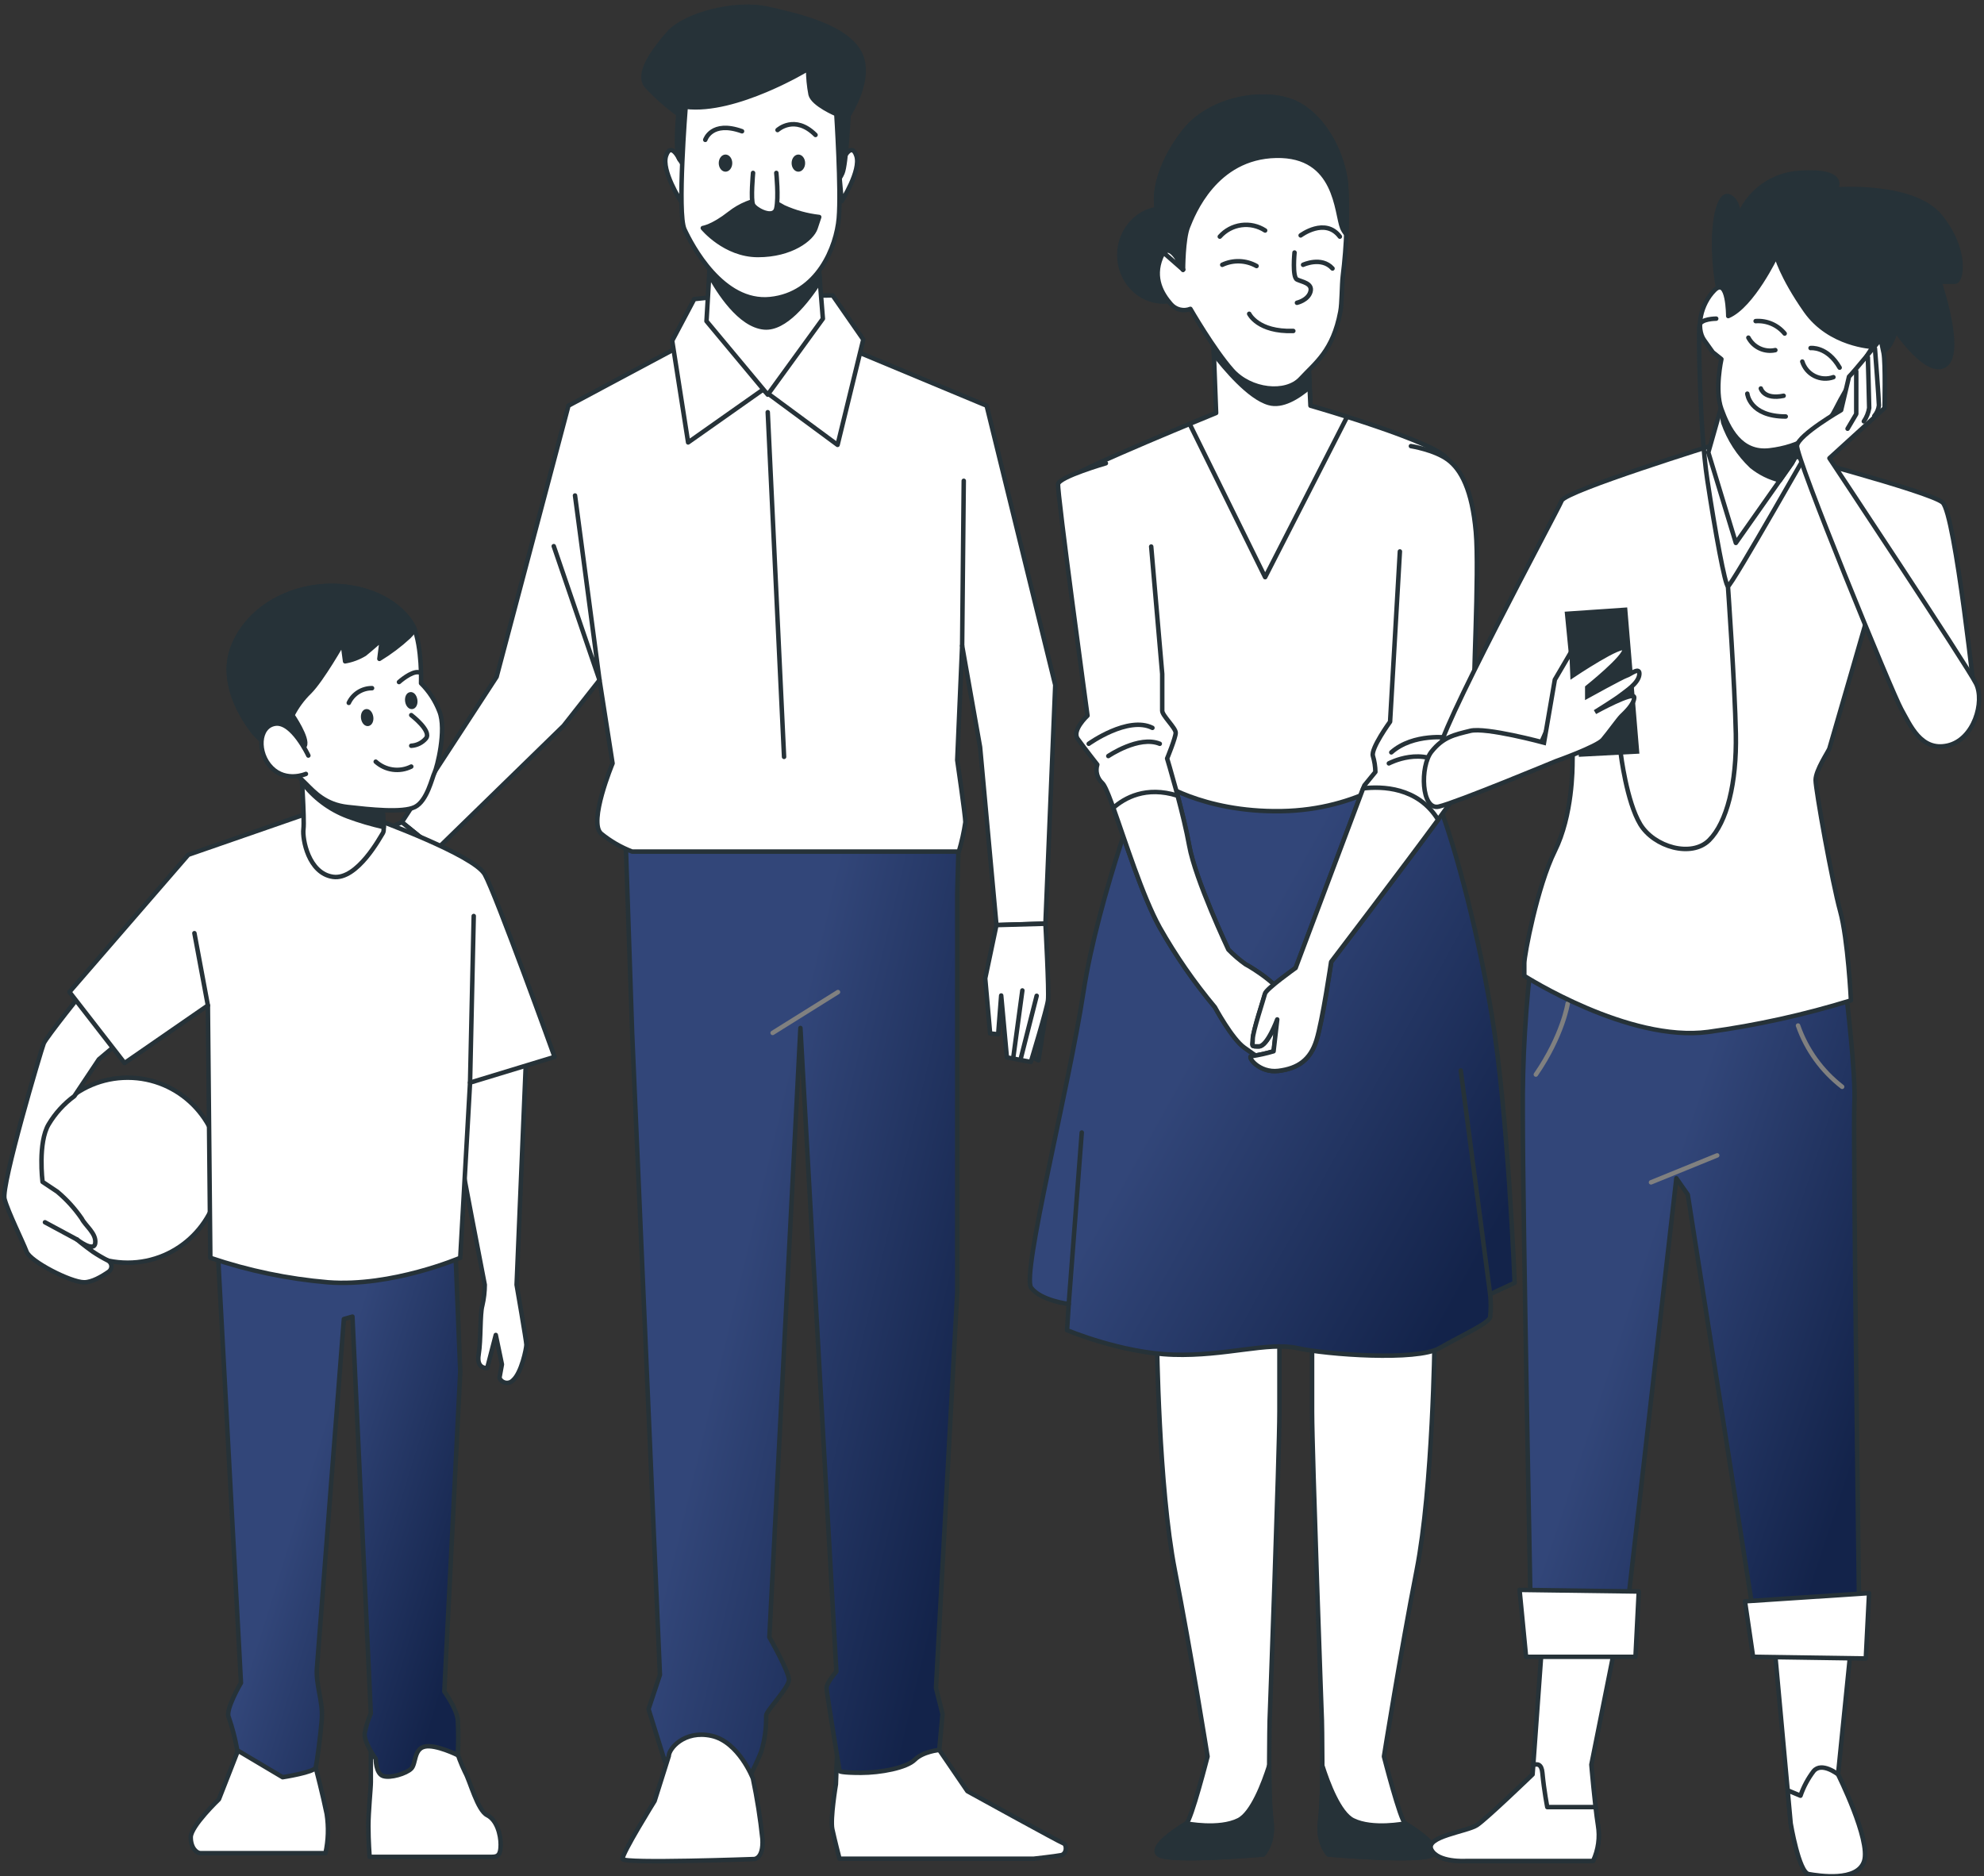 <?xml version="1.0" encoding="UTF-8"?> <svg xmlns="http://www.w3.org/2000/svg" width="295" height="279" viewBox="0 0 295 279" fill="none"><rect x="0" y="0" width="295" height="279" fill="#333333" stroke="none"/> <path d="M172.992 44.838C176.614 44.838 179.55 41.739 179.55 37.916C179.55 34.094 176.614 30.995 172.992 30.995C169.371 30.995 166.435 34.094 166.435 37.916C166.435 41.739 169.371 44.838 172.992 44.838Z" fill="#263238" stroke="#263238" stroke-width="0.667" stroke-linecap="round" stroke-linejoin="round"></path> <path d="M172.023 199.248C172.023 199.248 172.264 221.107 174.69 233.493C177.116 245.88 179.55 261.181 179.55 261.181C179.55 261.181 177.124 270.653 176.395 271.134C175.666 271.615 170.807 274.537 172.264 275.753C173.721 276.97 187.805 275.753 187.805 275.753C187.805 275.753 189.51 274.049 189.022 270.653C188.534 267.258 188.782 255.833 188.782 255.833C188.782 255.833 190.239 216.006 190.239 209.93V197.543L171.535 196.086L172.023 199.248Z" fill="white" stroke="#263238" stroke-width="0.667" stroke-linecap="round" stroke-linejoin="round"></path> <path d="M189.022 270.654C188.779 267.96 188.677 265.256 188.716 262.551C187.893 265.138 186.209 269.626 184.162 270.654C181.248 272.111 176.395 271.134 176.395 271.134C175.666 271.623 170.806 274.537 172.264 275.754C173.721 276.971 187.805 275.754 187.805 275.754C187.805 275.754 189.51 274.049 189.022 270.654Z" fill="#263238" stroke="#263238" stroke-width="0.667" stroke-linecap="round" stroke-linejoin="round"></path> <path d="M213.307 199.248C213.307 199.248 213.067 221.107 210.641 233.493C208.214 245.88 205.781 261.181 205.781 261.181C205.781 261.181 208.207 270.653 208.936 271.134C209.664 271.615 214.524 274.537 213.067 275.753C211.61 276.97 197.525 275.753 197.525 275.753C197.525 275.753 195.82 274.049 196.309 270.653C196.797 267.258 196.549 255.833 196.549 255.833C196.549 255.833 195.092 216.006 195.092 209.93V197.543L213.796 196.086L213.307 199.248Z" fill="white" stroke="#263238" stroke-width="0.667" stroke-linecap="round" stroke-linejoin="round"></path> <path d="M196.309 270.654C196.551 267.96 196.653 265.256 196.615 262.551C197.438 265.138 199.121 269.626 201.168 270.654C204.083 272.111 208.936 271.134 208.936 271.134C209.664 271.623 214.524 274.537 213.067 275.754C211.61 276.971 197.525 275.754 197.525 275.754C197.525 275.754 195.82 274.049 196.309 270.654Z" fill="#263238" stroke="#263238" stroke-width="0.667" stroke-linecap="round" stroke-linejoin="round"></path> <path d="M170.566 114.241C170.566 114.241 163.28 133.185 161.094 147.517C158.908 161.849 151.863 189.529 153.32 191.475C154.777 193.42 158.908 193.901 158.908 193.901L158.661 197.792C158.661 197.792 166.675 201.187 174.45 201.435C182.224 201.683 188.534 199.489 192.906 200.459C197.277 201.428 210.64 202.404 214.036 200.459C217.431 198.513 221.322 196.815 221.57 195.846C221.696 194.716 221.696 193.574 221.57 192.444L225.213 190.746C225.213 190.746 224.237 165.485 221.81 150.912C219.384 136.34 215.741 124.201 214.036 119.829C212.331 115.458 206.021 114.481 206.021 114.481L170.566 114.241Z" fill="url(#paint0_linear_819_1160)" stroke="#263238" stroke-width="0.667" stroke-linecap="round" stroke-linejoin="round"></path> <path d="M158.908 193.901L160.846 168.399" stroke="#263238" stroke-width="0.667" stroke-linecap="round" stroke-linejoin="round"></path> <path d="M221.569 192.443L217.198 159.174" stroke="#263238" stroke-width="0.667" stroke-linecap="round" stroke-linejoin="round"></path> <path d="M181.918 51.032L180.825 61.415C180.825 61.415 160.242 69.794 159.513 70.887C158.785 71.98 172.082 116.062 172.082 116.062C172.082 116.062 178.64 120.798 190.48 120.616C202.32 120.433 209.06 114.422 209.06 114.422C209.06 114.422 216.528 70.887 215.253 68.337C213.978 65.787 194.851 60.322 194.851 60.322L194.487 52.489L181.918 51.032Z" fill="white" stroke="#263238" stroke-width="0.667" stroke-linecap="round" stroke-linejoin="round"></path> <path d="M188.112 85.824L200.301 61.976C197.198 60.993 194.851 60.322 194.851 60.322L194.487 52.49L180.381 49.75L180.825 61.408C180.825 61.408 179.215 62.064 176.884 63.033L188.112 85.824Z" fill="white" stroke="#263238" stroke-width="0.667" stroke-linecap="round" stroke-linejoin="round"></path> <path d="M194.72 57.561L194.487 52.46L180.381 49.721L180.49 52.635C182.049 54.661 185.736 59.105 188.672 59.921C190.64 60.497 192.949 59.076 194.72 57.561Z" fill="#263238" stroke="#263238" stroke-width="0.667" stroke-linecap="round" stroke-linejoin="round"></path> <path d="M175.907 40.102C175.907 40.102 175.805 39.855 175.638 39.512C175.048 38.303 173.62 35.869 172.629 38.281C171.354 41.378 172.811 43.746 174.086 45.203C174.434 45.614 174.903 45.906 175.426 46.037C175.949 46.168 176.499 46.131 177 45.931C177 45.931 180.461 51.943 183.194 55.039C185.926 58.136 191.208 58.682 193.394 56.314C195.58 53.946 198.203 52.176 199.296 46.347C199.544 45.043 199.493 42.471 199.668 40.999C200.229 36.473 200.385 31.905 200.134 27.352C199.77 23.526 197.402 17.88 193.03 15.511C188.658 13.143 180.097 14.419 176.09 19.519C172.082 24.619 170.989 30.084 172.629 32.634C173.483 33.898 174.215 35.239 174.815 36.642L175.907 40.102Z" fill="white" stroke="#263238" stroke-width="0.667" stroke-linecap="round" stroke-linejoin="round"></path> <path d="M173.029 37.582L175.907 40.103C175.907 40.103 175.805 39.855 175.637 39.513C175.12 38.464 173.968 36.482 173.029 37.582Z" fill="white" stroke="#263238" stroke-width="0.667" stroke-linecap="round" stroke-linejoin="round"></path> <path d="M193.03 15.511C188.658 13.143 180.097 14.419 176.09 19.519C172.082 24.619 170.989 30.084 172.629 32.634C173.483 33.898 174.215 35.239 174.815 36.642L175.907 40.102C175.907 40.102 175.907 35.549 176.636 33.727C177.365 31.905 180.643 23.344 189.751 23.162C198.859 22.98 198.677 31.723 199.588 33.909C199.733 34.242 199.929 34.549 200.171 34.82C200.32 32.332 200.308 29.838 200.134 27.352C199.77 23.526 197.402 17.88 193.03 15.511Z" fill="#263238" stroke="#263238" stroke-width="0.667" stroke-linecap="round" stroke-linejoin="round"></path> <path d="M192.483 37.552C192.483 37.552 192.119 41.195 192.847 41.56C193.576 41.924 195.215 42.106 194.851 43.381C194.487 44.656 192.847 45.021 192.847 45.021" stroke="#263238" stroke-width="0.667" stroke-linecap="round" stroke-linejoin="round"></path> <path d="M185.743 46.661C185.743 46.661 187.018 49.393 192.301 49.211" stroke="#263238" stroke-width="0.667" stroke-linecap="round" stroke-linejoin="round"></path> <path d="M181.736 39.374C182.539 38.996 183.421 38.816 184.308 38.847C185.195 38.879 186.062 39.122 186.836 39.556" stroke="#263238" stroke-width="0.667" stroke-linecap="round" stroke-linejoin="round"></path> <path d="M193.758 39.374C193.758 39.374 196.491 38.099 198.13 39.921" stroke="#263238" stroke-width="0.667" stroke-linecap="round" stroke-linejoin="round"></path> <path d="M181.372 35.184C182.199 34.249 183.335 33.642 184.572 33.475C185.81 33.308 187.066 33.591 188.112 34.273" stroke="#263238" stroke-width="0.667" stroke-linecap="round" stroke-linejoin="round"></path> <path d="M193.394 35.003C193.394 35.003 197.037 32.271 199.223 35.185" stroke="#263238" stroke-width="0.667" stroke-linecap="round" stroke-linejoin="round"></path> <path d="M164.431 68.884C164.431 68.884 157.509 70.888 157.327 71.98C157.145 73.073 161.699 106.408 161.699 106.408C161.699 106.408 159.331 108.594 160.242 109.869C161.152 111.144 163.156 113.694 163.156 113.694C163.007 114.172 162.997 114.682 163.126 115.165C163.255 115.649 163.518 116.086 163.885 116.426C165.16 117.519 168.803 131.363 172.446 137.921C174.816 142.106 177.559 146.069 180.643 149.761C180.643 149.761 183.193 154.497 185.015 155.772C186.836 157.047 188.111 158.14 189.204 157.594C190.297 157.047 191.39 152.675 191.572 149.943C191.754 147.211 185.926 143.75 185.197 143.385C184.282 142.736 183.429 142.004 182.647 141.2C182.647 141.2 177.729 130.817 176.818 125.716C175.907 120.616 173.539 112.783 173.539 112.783C173.539 112.783 174.814 109.687 174.814 108.958C174.814 108.229 172.81 106.408 172.81 105.679V100.215L171.171 81.27" fill="white"></path> <path d="M164.431 68.884C164.431 68.884 157.509 70.888 157.327 71.98C157.145 73.073 161.699 106.408 161.699 106.408C161.699 106.408 159.331 108.594 160.242 109.869C161.152 111.144 163.156 113.694 163.156 113.694C163.007 114.172 162.997 114.682 163.126 115.165C163.255 115.649 163.518 116.086 163.885 116.426C165.16 117.519 168.803 131.363 172.446 137.921C174.816 142.106 177.559 146.069 180.643 149.761C180.643 149.761 183.193 154.497 185.015 155.772C186.836 157.047 188.111 158.14 189.204 157.594C190.297 157.047 191.39 152.675 191.572 149.943C191.754 147.211 185.926 143.75 185.197 143.385C184.282 142.736 183.429 142.004 182.647 141.2C182.647 141.2 177.729 130.817 176.818 125.716C175.907 120.616 173.539 112.783 173.539 112.783C173.539 112.783 174.814 109.687 174.814 108.958C174.814 108.229 172.81 106.408 172.81 105.679V100.215L171.171 81.27" stroke="#263238" stroke-width="0.667" stroke-linecap="round" stroke-linejoin="round"></path> <path d="M185.197 143.385C184.282 142.735 183.429 142.003 182.647 141.199C182.647 141.199 177.728 130.816 176.818 125.716C176.417 123.479 175.739 120.717 175.098 118.32C170.384 116.819 167.178 118.67 165.539 120.12C167.28 124.951 169.859 133.235 172.446 137.92C174.816 142.106 177.559 146.069 180.643 149.76C180.643 149.76 183.193 154.496 185.015 155.771C186.836 157.046 188.111 158.139 189.204 157.593C190.297 157.046 191.39 152.675 191.572 149.942C191.754 147.21 185.925 143.749 185.197 143.385Z" fill="white" stroke="#263238" stroke-width="0.667" stroke-linecap="round" stroke-linejoin="round"></path> <path d="M164.795 112.419C164.795 112.419 169.349 109.322 172.446 110.597" stroke="#263238" stroke-width="0.667" stroke-linecap="round" stroke-linejoin="round"></path> <path d="M161.881 110.597C161.881 110.597 167.71 106.407 171.353 108.229" stroke="#263238" stroke-width="0.667" stroke-linecap="round" stroke-linejoin="round"></path> <path d="M208.148 81.999L206.691 107.318C206.691 107.318 203.777 111.326 204.141 112.419C204.371 113.188 204.494 113.984 204.505 114.787L202.866 116.791L192.665 143.932C192.665 143.932 188.293 147.028 188.111 147.757C187.929 148.486 186.29 153.404 186.29 154.497C186.29 155.59 185.925 155.59 187.2 155.59C188.475 155.59 189.933 151.582 189.933 151.582L189.386 156.318C188.312 156.64 187.217 156.884 186.107 157.047C185.379 157.047 187.2 159.597 190.115 159.233C193.029 158.868 194.851 157.593 195.762 154.679C196.672 151.764 197.948 143.021 197.948 143.021C197.948 143.021 214.888 120.798 216.527 118.066C218.167 115.333 218.713 112.783 218.531 111.508C218.31 110.223 218.436 108.903 218.895 107.683C219.442 105.861 219.624 104.222 219.26 103.675C218.895 103.129 219.988 85.278 219.442 79.084C218.895 72.891 217.256 69.794 215.252 68.337C213.249 66.88 209.788 66.334 209.788 66.334" fill="white"></path> <path d="M208.148 81.999L206.691 107.318C206.691 107.318 203.777 111.326 204.141 112.419C204.371 113.188 204.494 113.984 204.505 114.787L202.866 116.791L192.665 143.932C192.665 143.932 188.293 147.028 188.111 147.757C187.929 148.486 186.29 153.404 186.29 154.497C186.29 155.59 185.925 155.59 187.2 155.59C188.475 155.59 189.933 151.582 189.933 151.582L189.386 156.318C188.312 156.64 187.217 156.884 186.107 157.047C185.379 157.047 187.2 159.597 190.115 159.233C193.029 158.868 194.851 157.593 195.762 154.679C196.672 151.764 197.948 143.021 197.948 143.021C197.948 143.021 214.888 120.798 216.527 118.066C218.167 115.333 218.713 112.783 218.531 111.508C218.31 110.223 218.436 108.903 218.895 107.683C219.442 105.861 219.624 104.222 219.26 103.675C218.895 103.129 219.988 85.278 219.442 79.084C218.895 72.891 217.256 69.794 215.252 68.337C213.249 66.88 209.788 66.334 209.788 66.334" stroke="#263238" stroke-width="0.667" stroke-linecap="round" stroke-linejoin="round"></path> <path d="M202.684 117.228L192.643 143.932C192.643 143.932 188.272 147.028 188.089 147.757C187.907 148.486 186.268 153.404 186.268 154.497C186.268 155.59 185.904 155.59 187.179 155.59C188.454 155.59 189.911 151.582 189.911 151.582L189.365 156.318C188.291 156.64 187.195 156.883 186.086 157.047C185.357 157.047 187.179 159.597 190.093 159.233C193.008 158.868 194.829 157.593 195.74 154.679C196.651 151.764 197.926 143.021 197.926 143.021C197.926 143.021 208.615 129.002 213.832 121.891C210.837 116.987 205.423 116.907 202.684 117.228Z" fill="white" stroke="#263238" stroke-width="0.667" stroke-linecap="round" stroke-linejoin="round"></path> <path d="M206.509 113.512C206.509 113.512 211.61 110.78 215.253 114.241" stroke="#263238" stroke-width="0.667" stroke-linecap="round" stroke-linejoin="round"></path> <path d="M215.435 109.687C215.435 109.687 210.152 108.958 206.873 111.873" stroke="#263238" stroke-width="0.667" stroke-linecap="round" stroke-linejoin="round"></path> <path d="M229.336 243.694L227.879 263.848C227.879 263.848 221.081 270.406 219.624 271.382C218.166 272.358 211.849 273.08 212.826 275.025C213.802 276.97 217.926 276.723 217.926 276.723H236.87C237.652 275.058 237.906 273.195 237.599 271.382C237.111 268.22 236.622 262.391 236.622 262.391L240.266 244.175L229.336 243.694Z" fill="white" stroke="#263238" stroke-width="0.667" stroke-linecap="round" stroke-linejoin="round"></path> <path d="M217.926 276.723H236.87C237.652 275.058 237.906 273.195 237.599 271.382C237.475 270.609 237.358 269.677 237.249 268.708H230.065C230.065 268.708 229.584 266.281 229.336 263.607C229.22 262.318 228.608 262.223 227.981 262.456L227.879 263.848C227.879 263.848 221.081 270.405 219.624 271.382C218.166 272.358 211.849 273.079 212.826 275.025C213.802 276.97 217.926 276.723 217.926 276.723Z" fill="white" stroke="#263238" stroke-width="0.667" stroke-linecap="round" stroke-linejoin="round"></path> <path d="M263.829 244.663L266.256 271.134C266.256 271.134 267.472 278.42 268.93 278.668C270.387 278.916 276.216 279.877 277.185 276.722C278.154 273.568 273.301 263.848 273.301 263.848L275.24 244.663H263.829Z" fill="white" stroke="#263238" stroke-width="0.667" stroke-linecap="round" stroke-linejoin="round"></path> <path d="M266.255 271.134C266.255 271.134 267.472 278.42 268.93 278.668C270.387 278.916 276.216 279.878 277.185 276.723C278.154 273.568 273.301 263.848 273.301 263.848C273.301 263.848 270.868 261.91 269.658 263.367C268.821 264.471 268.165 265.701 267.713 267.01L265.804 266.216L266.255 271.134Z" fill="white" stroke="#263238" stroke-width="0.667" stroke-linecap="round" stroke-linejoin="round"></path> <path d="M227.879 141.199C226.843 149.334 226.356 157.53 226.422 165.731C226.422 180.544 227.639 241.749 227.639 241.749L241.723 241.26L249.257 175.204L250.955 177.63L260.915 241.26C260.915 241.26 264.558 243.206 266.984 243.206C269.411 243.206 276.456 241.02 276.456 241.02C276.456 241.02 275.487 168.158 275.728 164.026C275.968 159.895 274.511 147.756 274.511 147.756C274.511 147.756 267.713 149.702 256.055 147.997C244.397 146.292 237.599 143.873 235.654 142.896C233.708 141.92 227.879 141.199 227.879 141.199Z" fill="url(#paint1_linear_819_1160)" stroke="#263238" stroke-width="0.667" stroke-linecap="round" stroke-linejoin="round"></path> <path d="M245.49 175.808L255.326 171.801" stroke="#808080" stroke-width="0.667" stroke-linecap="round" stroke-linejoin="round"></path> <path d="M233.103 149.214C233.103 149.214 232.375 153.95 228.367 159.779" stroke="#808080" stroke-width="0.667" stroke-linecap="round" stroke-linejoin="round"></path> <path d="M267.348 152.493C268.609 156.098 270.887 159.261 273.906 161.6" stroke="#808080" stroke-width="0.667" stroke-linecap="round" stroke-linejoin="round"></path> <path d="M255.472 65.955C255.472 65.955 232.797 72.978 232.207 74.443C231.617 75.908 212.811 110.728 214.123 111.756C215.434 112.783 227.821 112.04 228.404 111.756C228.987 111.472 234.109 98.444 234.109 98.444C234.109 98.444 233.817 112.193 233.817 113.213C233.817 114.233 233.817 121.228 231.187 126.532C228.557 131.837 226.648 142.037 226.648 143.203V145.105C226.648 145.105 242.16 155.043 254.007 153.44C261.193 152.459 268.287 150.892 275.218 148.755C275.218 148.755 274.78 139.691 273.607 135.443C272.434 131.195 269.964 117.454 269.964 115.989C269.964 114.525 271.866 111.748 272.012 111.304C272.157 110.86 278.744 88.046 278.744 88.046L284.303 106.772L293.812 105.315C293.812 105.315 290.737 76.352 288.836 74.713C286.934 73.073 264.113 67.106 264.113 67.106L255.472 65.955Z" fill="white"></path> <path d="M228.404 111.749C228.912 110.996 229.326 110.184 229.635 109.33H214.728C214.174 110.721 213.933 111.603 214.123 111.756C215.442 112.783 227.821 112.055 228.404 111.749Z" fill="white"></path> <path d="M232.222 123.989C231.933 124.856 231.587 125.703 231.187 126.525C230.413 128.149 229.765 129.829 229.249 131.552H272.697C272.216 129.279 271.684 126.539 271.239 123.989H232.222Z" fill="white"></path> <path d="M274.256 138.649H227.457C227.108 140.148 226.85 141.666 226.684 143.196V145.097C226.684 145.097 227.377 145.542 228.557 146.212H275.094C274.912 144.165 274.65 141.199 274.256 138.649Z" fill="white"></path> <path d="M272.58 109.33H233.891C233.847 111.326 233.818 112.893 233.818 113.206C233.818 113.519 233.818 115.027 233.643 116.9H270.038C269.986 116.47 269.95 116.171 269.95 115.989C269.95 114.532 271.852 111.749 271.997 111.304C272.027 111.231 272.245 110.488 272.58 109.33Z" fill="white"></path> <path d="M274.635 102.24C275.363 99.719 276.136 97.03 276.821 94.677H221.737C220.396 97.307 219.092 99.901 217.963 102.24H232.593C233.46 100.098 234.109 98.436 234.109 98.436C234.109 98.436 234.109 100.061 234.029 102.24H274.635Z" fill="white"></path> <path d="M255.472 65.955C255.472 65.955 241.235 70.37 235.034 72.927H284.333C277.149 70.559 264.099 67.099 264.099 67.099L255.472 65.955Z" fill="white"></path> <path d="M229.336 79.995C228.207 82.181 226.837 84.76 225.387 87.558H291.575C291.182 84.811 290.759 82.166 290.351 79.995H229.336Z" fill="white"></path> <path d="M280.697 94.677L282.941 102.24H293.455C293.236 100.302 292.923 97.62 292.551 94.677H280.697Z" fill="white"></path> <path d="M255.472 65.955C255.472 65.955 232.797 72.978 232.207 74.443C231.617 75.908 212.811 110.728 214.123 111.756C215.434 112.783 227.821 112.04 228.404 111.756C228.987 111.472 234.109 98.444 234.109 98.444C234.109 98.444 233.817 112.193 233.817 113.213C233.817 114.233 233.817 121.228 231.187 126.532C228.557 131.837 226.648 142.037 226.648 143.203V145.105C226.648 145.105 242.16 155.043 254.007 153.44C261.193 152.459 268.287 150.892 275.218 148.755C275.218 148.755 274.78 139.691 273.607 135.443C272.434 131.195 269.964 117.454 269.964 115.989C269.964 114.525 271.866 111.748 272.012 111.304C272.157 110.86 278.744 88.046 278.744 88.046L284.303 106.772L293.812 105.315C293.812 105.315 290.737 76.352 288.836 74.713C286.934 73.073 264.113 67.106 264.113 67.106L255.472 65.955Z" stroke="#263238" stroke-width="0.667" stroke-linecap="round" stroke-linejoin="round"></path> <path d="M257.374 55.426L254.008 67.273L258.103 80.731L266.438 68.883L270.096 62.304L257.374 55.426Z" fill="white" stroke="#263238" stroke-width="0.667" stroke-linecap="round" stroke-linejoin="round"></path> <path d="M256.871 57.196L255.851 60.788L256.237 62.85C257.102 65.32 258.546 67.546 260.449 69.342C261.684 70.335 263.121 71.043 264.66 71.419L266.445 68.883L269.731 62.967L256.871 57.196Z" fill="#263238" stroke="#263238" stroke-width="0.667" stroke-linecap="round" stroke-linejoin="round"></path> <path d="M255.8 44.044C255.8 44.044 255.028 41.859 254.875 37.261C254.722 32.663 255.647 28.466 257.192 29.246C258.736 30.026 258.423 32.481 258.423 32.481C259.131 30.568 260.386 28.906 262.031 27.7C263.676 26.494 265.639 25.798 267.676 25.698C274.926 25.239 272.915 28.168 272.915 28.168C272.915 28.168 284.486 27.242 288.493 32.175C292.501 37.108 291.728 41.888 290.679 41.888H288.369C288.369 41.888 291.918 52.227 289.295 54.231C286.672 56.234 281.892 49.13 281.892 49.13C281.892 49.13 281.273 51.6 280.041 52.22C279.296 52.59 278.521 52.897 277.724 53.138C277.724 53.138 272.944 51.753 270.482 49.903C268.019 48.052 264.157 42.5 264.157 42.5C264.157 42.5 259.997 47.6 258.452 48.205C257.553 48.562 256.677 48.976 255.829 49.444L255.8 44.044Z" fill="#263238" stroke="#263238" stroke-width="0.667" stroke-linecap="round" stroke-linejoin="round"></path> <path d="M256.973 46.995C256.973 46.995 256.973 41.108 254.925 43.155C252.878 45.203 252.113 48.788 253.395 50.58L254.67 52.372L255.953 53.4C255.953 53.4 254.925 58.005 255.953 60.824C256.98 63.644 258.765 67.477 263.122 66.967C267.48 66.457 271.137 64.438 272.915 60.853C274.693 57.269 278.46 51.578 278.46 51.578C278.46 51.578 272.063 51.323 268.478 46.201C264.893 41.079 264.106 38.011 264.106 38.011C264.106 38.011 260.558 45.465 256.973 46.995Z" fill="white" stroke="#263238" stroke-width="0.667" stroke-linecap="round" stroke-linejoin="round"></path> <path d="M259.968 50.209C260.341 50.913 260.935 51.476 261.659 51.81C262.383 52.145 263.196 52.232 263.975 52.06" stroke="#263238" stroke-width="0.667" stroke-linecap="round" stroke-linejoin="round"></path> <path d="M267.983 53.765C268.126 54.226 268.361 54.654 268.673 55.023C268.986 55.392 269.37 55.693 269.802 55.91C270.234 56.126 270.706 56.253 271.188 56.283C271.671 56.312 272.154 56.244 272.61 56.082" stroke="#263238" stroke-width="0.667" stroke-linecap="round" stroke-linejoin="round"></path> <path d="M261.818 57.765C261.818 57.765 262.277 59.462 265.206 58.85" stroke="#263238" stroke-width="0.667" stroke-linecap="round" stroke-linejoin="round"></path> <path d="M259.807 58.538C259.807 58.538 260.12 61.933 265.52 61.933" stroke="#263238" stroke-width="0.667" stroke-linecap="round" stroke-linejoin="round"></path> <path d="M261.046 47.746C261.861 47.687 262.678 47.824 263.428 48.146C264.179 48.468 264.841 48.965 265.36 49.597" stroke="#263238" stroke-width="0.667" stroke-linecap="round" stroke-linejoin="round"></path> <path d="M269.214 51.753C269.214 51.753 271.684 51.447 273.535 54.667" stroke="#263238" stroke-width="0.667" stroke-linecap="round" stroke-linejoin="round"></path> <path d="M255.181 47.381C255.181 47.381 252.835 47.381 252.689 48.401C252.543 49.422 252.689 63.615 253.862 71.368C255.035 79.12 256.492 87.026 256.929 87.171C257.367 87.317 270.249 64.497 270.832 63.615" stroke="#263238" stroke-width="0.667" stroke-linecap="round" stroke-linejoin="round"></path> <path d="M233.016 91.267L235.063 112.186L243.398 111.749L241.643 90.677L233.016 91.267Z" fill="#263238" stroke="#263238" stroke-width="0.667" stroke-miterlimit="10"></path> <path d="M229.577 110.43L231.187 101.067L233.672 96.826L233.817 100.469C233.817 100.469 241.424 95.369 241.57 96.52C241.716 97.671 236.011 102.225 236.011 102.225V103.537C236.011 103.537 241.279 100.622 241.84 100.469C242.401 100.316 243.894 99.012 243.749 100.324C243.603 101.635 241.694 102.808 240.965 103.391C240.237 103.974 237.162 105.883 237.162 105.883C237.162 105.883 242.991 102.663 242.991 103.697C242.991 104.732 241.534 106.043 241.089 106.481C240.645 106.918 239.187 108.965 238.313 109.992C237.439 111.02 231.289 113.206 231.289 113.206C231.289 113.206 216.527 119.341 213.926 119.938C211.325 120.536 211.099 113.949 212.855 111.756C214.611 109.563 216.265 109.257 218.604 108.674C220.943 108.091 229.577 110.43 229.577 110.43Z" fill="white" stroke="#263238" stroke-width="0.667" stroke-miterlimit="10"></path> <path d="M240.987 112.054C240.987 112.054 241.861 119.224 243.902 122.583C245.942 125.942 251.508 127.559 254.139 124.929C256.769 122.298 258.248 116.426 258.102 109.139C257.957 101.853 256.929 87.201 256.929 87.201" stroke="#263238" stroke-width="0.667" stroke-linecap="round" stroke-linejoin="round"></path> <path d="M225.941 236.408L226.91 246.361H243.18L243.668 236.649L225.941 236.408Z" fill="white" stroke="#263238" stroke-width="0.667" stroke-linecap="round" stroke-linejoin="round"></path> <path d="M259.457 238.106L260.667 246.361L277.425 246.609L277.913 236.889L259.457 238.106Z" fill="white" stroke="#263238" stroke-width="0.667" stroke-linecap="round" stroke-linejoin="round"></path> <path d="M274.927 56.008L273.753 60.985C273.753 60.985 267.465 64.628 267.196 66.253C266.926 67.878 281.382 103.114 282.701 105.453C284.02 107.792 285.615 111.748 289.579 110.866C293.543 109.985 295.139 104.309 293.82 101.649C292.501 98.99 272.019 68.133 272.019 68.133L280.216 60.672C280.216 60.672 280.362 53.939 280.071 52.475C279.779 51.01 279.626 50.427 279.626 50.427C279.626 50.427 275.801 55.134 274.927 56.008Z" fill="white" stroke="#263238" stroke-width="0.667" stroke-linecap="round" stroke-linejoin="round"></path> <path d="M276.005 55.206V61.56L274.715 63.746" stroke="#263238" stroke-width="0.667" stroke-linecap="round" stroke-linejoin="round"></path> <path d="M277.732 53.138C277.732 53.138 277.928 59.877 277.928 60.672C277.814 61.383 277.543 62.06 277.134 62.654" stroke="#263238" stroke-width="0.667" stroke-linecap="round" stroke-linejoin="round"></path> <path d="M278.788 51.834C278.788 51.834 279.378 59.478 279.378 60.272C279.314 60.859 279.072 61.413 278.686 61.86" stroke="#263238" stroke-width="0.667" stroke-linecap="round" stroke-linejoin="round"></path> <path d="M139.658 260.205L143.847 266.34C143.847 266.34 157.589 273.917 158.121 274.092C158.653 274.267 158.653 275.681 157.771 275.855C156.89 276.03 153.713 276.38 153.713 276.38H124.823C124.823 276.38 124.094 273.568 123.759 272.008C123.424 270.449 124.291 265.312 124.291 265.312L124.466 260.729L139.658 260.205Z" fill="white" stroke="#263238" stroke-width="0.667" stroke-linecap="round" stroke-linejoin="round"></path> <path d="M93.026 124.929L93.995 153.586L98.126 249.035L96.429 254.136L98.855 261.91C98.855 261.91 101.769 258.996 105.413 260.693C107.549 261.671 109.516 262.982 111.242 264.577C111.975 263.244 112.625 261.867 113.187 260.453C113.714 258.72 113.96 256.915 113.916 255.105C113.916 254.376 117.311 250.981 117.311 249.764C117.311 248.547 114.396 243.447 114.396 243.447L119.016 152.857L124.357 248.547C124.357 248.547 122.9 250.252 122.9 250.981C122.9 251.709 124.845 263.367 124.845 263.367C124.845 263.367 125.085 263.608 128 263.608C130.914 263.608 134.798 262.879 136.015 261.662C137.232 260.445 139.658 260.205 139.658 260.205L140.146 254.864L139.17 250.981L142.332 192.203V132.944L142.572 123.953L92.538 123.224L93.026 124.929Z" fill="url(#paint2_linear_819_1160)" stroke="#263238" stroke-width="0.667" stroke-linecap="round" stroke-linejoin="round"></path> <path d="M102.258 50.85L84.523 60.322L73.841 100.637L59.75 122.255L64.85 126.386L83.794 107.923L89.143 101.125L91.081 113.512C91.081 113.512 87.438 122.255 89.383 123.953C90.767 125.086 92.324 125.988 93.995 126.627H142.572C143 125.195 143.324 123.734 143.542 122.255C143.542 121.286 142.332 113.023 142.332 113.023L143.061 96.025L145.727 111.085L148.161 137.556L155.447 137.316L156.904 101.854L146.704 60.322L126.302 51.819L102.258 50.85Z" fill="white" stroke="#263238" stroke-width="0.667" stroke-linecap="round" stroke-linejoin="round"></path> <path d="M106.688 44.11L103.227 44.474L99.948 50.667L102.316 65.786L113.428 57.954L124.539 66.151L128.364 50.485L123.81 43.928L106.688 44.11Z" fill="white" stroke="#263238" stroke-width="0.667" stroke-linecap="round" stroke-linejoin="round"></path> <path d="M105.595 38.463L105.048 47.753L114.156 58.683L122.353 47.389L121.624 38.281C121.624 38.281 112.152 40.831 105.595 38.463Z" fill="white" stroke="#263238" stroke-width="0.667" stroke-linecap="round" stroke-linejoin="round"></path> <path d="M121.908 41.815L121.624 38.281C121.624 38.281 112.152 40.831 105.594 38.463L105.456 40.81C106.84 43.36 110.003 48.373 113.638 48.686C116.706 48.948 119.919 44.89 121.908 41.815Z" fill="#263238" stroke="#263238" stroke-width="0.667" stroke-linecap="round" stroke-linejoin="round"></path> <path d="M101.041 23.709C101.041 23.709 99.766 20.977 99.037 23.163C98.308 25.349 101.223 29.903 101.223 29.903L101.769 23.892L101.041 23.709Z" fill="white" stroke="#263238" stroke-width="0.667" stroke-linecap="round" stroke-linejoin="round"></path> <path d="M125.333 23.709C125.333 23.709 126.608 20.977 127.337 23.163C128.065 25.349 125.151 29.903 125.151 29.903L124.604 23.892L125.333 23.709Z" fill="white" stroke="#263238" stroke-width="0.667" stroke-linecap="round" stroke-linejoin="round"></path> <path d="M124.357 26.806C124.357 26.806 124.721 26.988 125.267 25.713C125.814 24.438 126.178 17.151 126.178 17.151C126.178 17.151 129.821 11.687 127.818 7.861C125.814 4.036 119.074 2.397 114.156 1.304C109.238 0.211 101.769 2.215 99.401 4.947C97.033 7.679 94.665 10.958 96.123 12.78C97.554 14.334 99.141 15.738 100.859 16.969C100.859 16.969 100.312 22.616 101.041 23.709L101.769 24.802L102.68 17.334C102.68 17.334 109.056 16.605 112.881 15.33C116.706 14.055 118.528 13.508 118.528 13.508C118.528 13.508 120.167 16.605 121.442 17.516C122.122 17.975 122.736 18.527 123.264 19.155L124.357 26.806Z" fill="#263238" stroke="#263238" stroke-width="0.667" stroke-linecap="round" stroke-linejoin="round"></path> <path d="M101.951 15.876C101.951 15.876 100.676 31.723 101.769 34.091C102.862 36.459 107.416 45.203 114.52 44.474C121.624 43.746 124.357 36.642 124.721 32.452C125.085 28.262 124.357 16.969 124.357 16.969C124.357 16.969 120.896 15.511 120.531 14.054C120.288 12.794 120.166 11.513 120.167 10.229C120.167 10.229 109.42 16.787 101.951 15.876Z" fill="white" stroke="#263238" stroke-width="0.667" stroke-linecap="round" stroke-linejoin="round"></path> <path d="M113.792 29.538C111.863 29.768 110.036 30.524 108.509 31.724C105.959 33.728 104.502 33.91 104.502 33.91C104.502 33.91 107.781 37.917 112.699 37.917C117.617 37.917 120.714 35.549 121.26 33.91L121.806 32.27C119.98 32.064 118.198 31.572 116.524 30.813C115.66 30.294 114.744 29.867 113.792 29.538Z" fill="#263238" stroke="#263238" stroke-width="0.667" stroke-linecap="round" stroke-linejoin="round"></path> <path d="M111.97 25.712C111.97 25.712 111.606 29.72 111.97 30.448C112.335 31.177 115.067 32.634 115.431 30.995C115.796 29.355 115.431 25.712 115.431 25.712" fill="white"></path> <path d="M111.97 25.712C111.97 25.712 111.606 29.72 111.97 30.448C112.335 31.177 115.067 32.634 115.431 30.995C115.796 29.355 115.431 25.712 115.431 25.712" stroke="#263238" stroke-width="0.667" stroke-linecap="round" stroke-linejoin="round"></path> <path d="M107.875 25.53C108.43 25.53 108.881 24.959 108.881 24.255C108.881 23.551 108.43 22.98 107.875 22.98C107.32 22.98 106.87 23.551 106.87 24.255C106.87 24.959 107.32 25.53 107.875 25.53Z" fill="#263238"></path> <path d="M118.71 25.53C119.265 25.53 119.715 24.959 119.715 24.255C119.715 23.551 119.265 22.98 118.71 22.98C118.154 22.98 117.704 23.551 117.704 24.255C117.704 24.959 118.154 25.53 118.71 25.53Z" fill="#263238"></path> <path d="M104.866 20.794C104.866 20.794 105.777 17.88 110.331 19.519" stroke="#263238" stroke-width="0.667" stroke-linecap="round" stroke-linejoin="round"></path> <path d="M115.613 19.337C115.613 19.337 118.163 16.969 121.26 20.066" stroke="#263238" stroke-width="0.667" stroke-linecap="round" stroke-linejoin="round"></path> <path d="M85.499 73.678L89.142 101.125L82.337 81.212" stroke="#263238" stroke-width="0.667" stroke-linecap="round" stroke-linejoin="round"></path> <path d="M114.156 61.291L116.582 112.542" stroke="#263238" stroke-width="0.667" stroke-linecap="round" stroke-linejoin="round"></path> <path d="M143.06 96.024L143.301 71.492" stroke="#263238" stroke-width="0.667" stroke-linecap="round" stroke-linejoin="round"></path> <path d="M114.884 153.586L124.597 147.517" stroke="#808080" stroke-width="0.667" stroke-linecap="round" stroke-linejoin="round"></path> <path d="M99.445 261.101L97.332 267.797C97.332 267.797 92.399 275.725 92.574 276.432C92.749 277.138 112.13 276.432 112.13 276.432C112.13 276.432 113.544 276.432 113.369 273.437C113.052 270.42 112.58 267.421 111.955 264.453C111.955 264.453 109.842 258.988 105.791 258.107C101.74 257.225 99.445 260.045 99.445 261.101Z" fill="white" stroke="#263238" stroke-width="0.667" stroke-linecap="round" stroke-linejoin="round"></path> <path d="M155.826 148.711L154.412 157.666L153.611 157.265L155.826 148.711Z" stroke="#263238" stroke-width="0.667" stroke-linecap="round" stroke-linejoin="round"></path> <path d="M148.16 137.556L146.492 145.483L147.221 153.666L148.416 153.797L148.867 148.026L149.712 157.229L153.275 157.906C153.275 157.906 155.651 150.103 155.826 148.748C156 147.392 155.447 137.352 155.447 137.352L148.16 137.556Z" fill="white" stroke="#263238" stroke-width="0.667" stroke-linecap="round" stroke-linejoin="round"></path> <path d="M150.681 157.126L152.015 147.275" stroke="#263238" stroke-width="0.667" stroke-linecap="round" stroke-linejoin="round"></path> <path d="M151.746 157.527L154.143 148.07" stroke="#263238" stroke-width="0.667" stroke-linecap="round" stroke-linejoin="round"></path> <path d="M59.75 122.255C59.75 122.255 53.921 124.929 52.464 125.41C51.006 125.891 50.525 127.596 48.82 128.812C47.115 130.029 44.937 131.487 46.154 131.967C47.01 132.261 47.925 132.346 48.82 132.215L51.006 129.541L47.123 138.044L46.882 141.199L49.797 142.416L56.595 138.773L64.85 126.386L59.75 122.255Z" fill="white" stroke="#263238" stroke-width="0.667" stroke-linecap="round" stroke-linejoin="round"></path> <path d="M51.006 129.541C51.006 129.541 53.862 131.939 55.633 131.436C57.404 130.933 58.795 127.261 58.795 127.261" fill="white"></path> <path d="M51.006 129.541C51.006 129.541 53.862 131.939 55.633 131.436C57.404 130.933 58.795 127.261 58.795 127.261" stroke="#263238" stroke-width="0.667" stroke-linecap="round" stroke-linejoin="round"></path> <path d="M47.159 139.909L51.211 133.964" stroke="#263238" stroke-width="0.667" stroke-linecap="round" stroke-linejoin="round"></path> <path d="M48.303 141.549L52.981 134.846" stroke="#263238" stroke-width="0.667" stroke-linecap="round" stroke-linejoin="round"></path> <path d="M49.797 142.416L55.254 135.859" stroke="#263238" stroke-width="0.667" stroke-linecap="round" stroke-linejoin="round"></path> <path d="M67.707 259.71C68.077 261.026 68.565 262.306 69.164 263.535C69.892 264.81 70.985 269.182 72.442 269.91C73.9 270.639 74.446 272.825 74.446 274.282C74.446 275.739 74.082 276.104 73.171 276.104H54.956C54.956 276.104 54.773 273.736 54.773 271.55C54.773 269.364 55.138 265.903 55.138 264.992V259.163C57.858 258.837 60.595 258.654 63.335 258.617C67.16 258.617 67.707 259.71 67.707 259.71Z" fill="white" stroke="#263238" stroke-width="0.667" stroke-linecap="round" stroke-linejoin="round"></path> <path d="M35.83 259.163L32.551 267.542C32.551 267.542 28.361 271.55 28.361 273.189C28.361 274.828 29.272 275.557 29.818 275.557H48.398C48.818 273.642 48.879 271.666 48.58 269.728C48.034 266.996 46.941 262.806 46.941 262.806L39.655 258.981L35.83 259.163Z" fill="white" stroke="#263238" stroke-width="0.667" stroke-linecap="round" stroke-linejoin="round"></path> <path d="M32.368 185.754L35.829 250.237C35.829 250.237 33.461 254.245 34.008 255.338C34.559 256.942 34.986 258.586 35.283 260.256L42.023 264.263C42.023 264.263 46.759 263.535 46.941 262.806C47.123 262.078 47.669 258.07 47.852 255.52C48.034 252.97 46.941 250.602 47.123 248.052C47.305 245.501 51.13 196.137 51.13 196.137L52.406 195.773L55.138 254.791C54.726 255.726 54.421 256.703 54.227 257.706C54.045 258.981 55.867 261.531 55.867 261.531C55.867 261.531 55.867 263.717 56.959 264.081C58.052 264.446 60.42 263.717 61.149 262.988C61.878 262.26 61.513 260.074 63.153 259.71C64.792 259.345 68.071 260.985 68.071 260.985C68.167 259.225 68.167 257.462 68.071 255.702C67.889 254.063 66.067 251.513 66.067 251.513L68.435 203.97L67.707 185.754H32.368Z" fill="url(#paint3_linear_819_1160)" stroke="#263238" stroke-width="0.667" stroke-linecap="round" stroke-linejoin="round"></path> <path d="M78.272 156.063L76.814 191.037C76.814 191.037 78.272 199.416 78.272 199.962C78.272 200.509 77.543 204.152 76.268 205.245C76.13 205.393 75.956 205.505 75.764 205.569C75.571 205.632 75.366 205.647 75.166 205.611C74.967 205.574 74.78 205.488 74.622 205.361C74.464 205.233 74.341 205.068 74.264 204.881L74.629 202.877L73.718 198.505L72.443 203.423C72.443 203.423 70.803 203.606 71.168 201.42C71.532 199.234 71.35 195.409 71.714 194.133C71.952 193.118 72.075 192.08 72.078 191.037C72.078 191.037 68.435 172.275 68.435 171.728C68.435 171.182 67.524 157.338 67.524 157.338L78.272 156.063Z" fill="white" stroke="#263238" stroke-width="0.667" stroke-linecap="round" stroke-linejoin="round"></path> <path d="M18.983 187.758C26.581 187.758 32.74 181.599 32.74 174.002C32.74 166.405 26.581 160.246 18.983 160.246C11.386 160.246 5.227 166.405 5.227 174.002C5.227 181.599 11.386 187.758 18.983 187.758Z" fill="white" stroke="#263238" stroke-width="0.667" stroke-linecap="round" stroke-linejoin="round"></path> <path d="M12.878 146.773C12.878 146.773 6.867 154.241 6.502 155.152C6.138 156.063 0.127 176.282 0.673 178.286C1.22 180.29 3.406 184.661 3.952 186.119C4.499 187.576 10.51 190.672 12.513 190.672C13.665 190.672 15.122 189.827 16.157 189.106C16.295 189.01 16.405 188.88 16.478 188.728C16.551 188.576 16.584 188.409 16.573 188.241C16.562 188.073 16.508 187.911 16.416 187.77C16.323 187.629 16.197 187.515 16.047 187.437C15.27 187.045 14.518 186.605 13.796 186.119C12.521 185.208 11.428 184.297 11.428 184.297C11.428 184.297 13.978 186.301 14.16 184.843C14.342 183.386 12.703 182.293 12.156 181.2C11.13 179.705 9.904 178.357 8.513 177.193L6.327 175.736C6.327 175.736 5.599 169.907 7.238 167.174C8.218 165.536 9.516 164.112 11.056 162.985L14.699 157.52L18.16 154.606L12.878 146.773Z" fill="white" stroke="#263238" stroke-width="0.667" stroke-linecap="round" stroke-linejoin="round"></path> <path d="M11.421 184.297L6.685 181.747" stroke="#263238" stroke-width="0.667" stroke-linecap="round" stroke-linejoin="round"></path> <path d="M45.847 120.907L27.996 127.1L10.327 147.502L18.524 158.067L30.911 149.505L31.275 187.029C36.935 188.946 42.807 190.169 48.762 190.672C58.234 191.401 68.435 187.029 68.435 187.029L69.892 160.981L82.461 157.156C82.461 157.156 73.717 132.929 72.078 130.015C70.439 127.1 55.866 121.818 55.866 121.818C55.866 121.818 49.855 120.178 45.847 120.907Z" fill="white" stroke="#263238" stroke-width="0.667" stroke-linecap="round" stroke-linejoin="round"></path> <path d="M69.892 160.982L70.439 136.208" stroke="#263238" stroke-width="0.667" stroke-linecap="round" stroke-linejoin="round"></path> <path d="M30.911 149.506L28.907 138.759" stroke="#263238" stroke-width="0.667" stroke-linecap="round" stroke-linejoin="round"></path> <path d="M44.755 113.803C44.755 113.803 45.302 121.818 45.119 123.275C44.937 124.733 45.848 129.833 49.491 130.379C53.134 130.926 56.595 124.368 56.959 123.822C57.324 123.275 56.595 118.357 56.595 118.357L44.755 113.803Z" fill="white" stroke="#263238" stroke-width="0.667" stroke-linecap="round" stroke-linejoin="round"></path> <path d="M57.062 122.984C57.062 121.425 56.595 118.357 56.595 118.357L44.755 113.803C44.755 113.803 44.828 114.874 44.908 116.302C46.642 118.615 49.001 120.385 51.706 121.403C53.453 122.051 55.243 122.579 57.062 122.984Z" fill="#263238" stroke="#263238" stroke-width="0.667" stroke-linecap="round" stroke-linejoin="round"></path> <path d="M61.513 93.219C61.513 93.219 59.51 88.666 52.406 87.391C45.302 86.115 37.469 89.394 34.736 95.952C32.004 102.509 38.015 109.249 38.015 109.249C38.015 109.249 44.209 115.26 45.484 116.535C46.759 117.81 48.398 119.632 51.677 119.996C54.956 120.361 59.874 120.907 61.696 119.996C63.517 119.086 64.246 115.625 64.61 114.896C64.974 114.167 66.432 108.521 65.339 105.788C64.735 104.214 63.804 102.786 62.606 101.599C62.606 101.599 62.788 96.316 61.513 93.219Z" fill="white" stroke="#263238" stroke-width="0.667" stroke-linecap="round" stroke-linejoin="round"></path> <path d="M60.785 94.677C61.109 94.359 61.406 94.016 61.674 93.649C61.623 93.504 61.572 93.358 61.513 93.219C61.513 93.219 59.51 88.666 52.406 87.391C45.302 86.115 37.469 89.394 34.736 95.952C32.004 102.509 38.015 109.249 38.015 109.249L40.136 111.326C40.38 110.93 40.715 110.598 41.112 110.357C42.387 109.628 43.844 112.178 43.844 112.178C44.165 112.084 44.461 111.921 44.713 111.701C44.965 111.481 45.165 111.208 45.302 110.903C45.848 109.81 43.48 106.349 43.48 106.349C44.131 105.061 44.993 103.891 46.03 102.888C47.852 101.067 50.948 95.602 50.948 95.602L51.313 98.334C52.344 98.156 53.333 97.785 54.227 97.242C55.138 96.513 56.777 95.056 56.777 95.056L56.413 97.97C57.977 97.021 59.441 95.918 60.785 94.677Z" fill="#263238" stroke="#263238" stroke-width="0.667" stroke-linecap="round" stroke-linejoin="round"></path> <path d="M61.149 106.335C61.149 106.335 64.245 108.703 63.334 109.796C63.064 110.117 62.73 110.38 62.355 110.568C61.979 110.756 61.568 110.865 61.149 110.889" stroke="#263238" stroke-width="0.667" stroke-linecap="round" stroke-linejoin="round"></path> <path d="M55.867 113.256C56.572 113.895 57.453 114.306 58.395 114.436C59.338 114.566 60.297 114.409 61.149 113.985" stroke="#263238" stroke-width="0.667" stroke-linecap="round" stroke-linejoin="round"></path> <path d="M55.502 106.561C55.612 107.253 55.298 107.879 54.774 107.96C54.249 108.04 53.783 107.537 53.681 106.838C53.579 106.138 53.885 105.519 54.41 105.439C54.934 105.358 55.386 105.861 55.502 106.561Z" fill="#263238"></path> <path d="M62.06 104.039C62.169 104.731 61.856 105.358 61.331 105.438C60.807 105.518 60.34 105.015 60.238 104.316C60.136 103.616 60.442 102.997 60.967 102.917C61.492 102.837 61.943 103.31 62.06 104.039Z" fill="#263238"></path> <path d="M51.859 104.513C52.168 103.856 52.657 103.302 53.27 102.914C53.884 102.527 54.595 102.323 55.32 102.327" stroke="#263238" stroke-width="0.667" stroke-linecap="round" stroke-linejoin="round"></path> <path d="M59.327 101.417C59.327 101.417 61.149 99.777 62.242 99.959" stroke="#263238" stroke-width="0.667" stroke-linecap="round" stroke-linejoin="round"></path> <path d="M45.848 112.345C45.848 112.345 43.48 107.245 40.93 107.609C38.38 107.974 38.197 111.981 40.383 114.167C42.569 116.353 45.484 115.078 45.484 115.078" fill="white"></path> <path d="M45.848 112.345C45.848 112.345 43.48 107.245 40.93 107.609C38.38 107.974 38.197 111.981 40.383 114.167C42.569 116.353 45.484 115.078 45.484 115.078" stroke="#263238" stroke-width="0.667" stroke-linecap="round" stroke-linejoin="round"></path> <defs> <linearGradient id="paint0_linear_819_1160" x1="186.303" y1="247.925" x2="140.494" y2="222.455" gradientUnits="userSpaceOnUse"> <stop stop-color="#13234A"></stop> <stop offset="1" stop-color="#324679"></stop> </linearGradient> <linearGradient id="paint1_linear_819_1160" x1="249.447" y1="297.333" x2="211.918" y2="284.931" gradientUnits="userSpaceOnUse"> <stop stop-color="#13234A"></stop> <stop offset="1" stop-color="#324679"></stop> </linearGradient> <linearGradient id="paint2_linear_819_1160" x1="115.567" y1="339.581" x2="76.183" y2="330.19" gradientUnits="userSpaceOnUse"> <stop stop-color="#13234A"></stop> <stop offset="1" stop-color="#324679"></stop> </linearGradient> <linearGradient id="paint3_linear_819_1160" x1="48.968" y1="305.922" x2="21.587" y2="297.448" gradientUnits="userSpaceOnUse"> <stop stop-color="#13234A"></stop> <stop offset="1" stop-color="#324679"></stop> </linearGradient> </defs> </svg> 